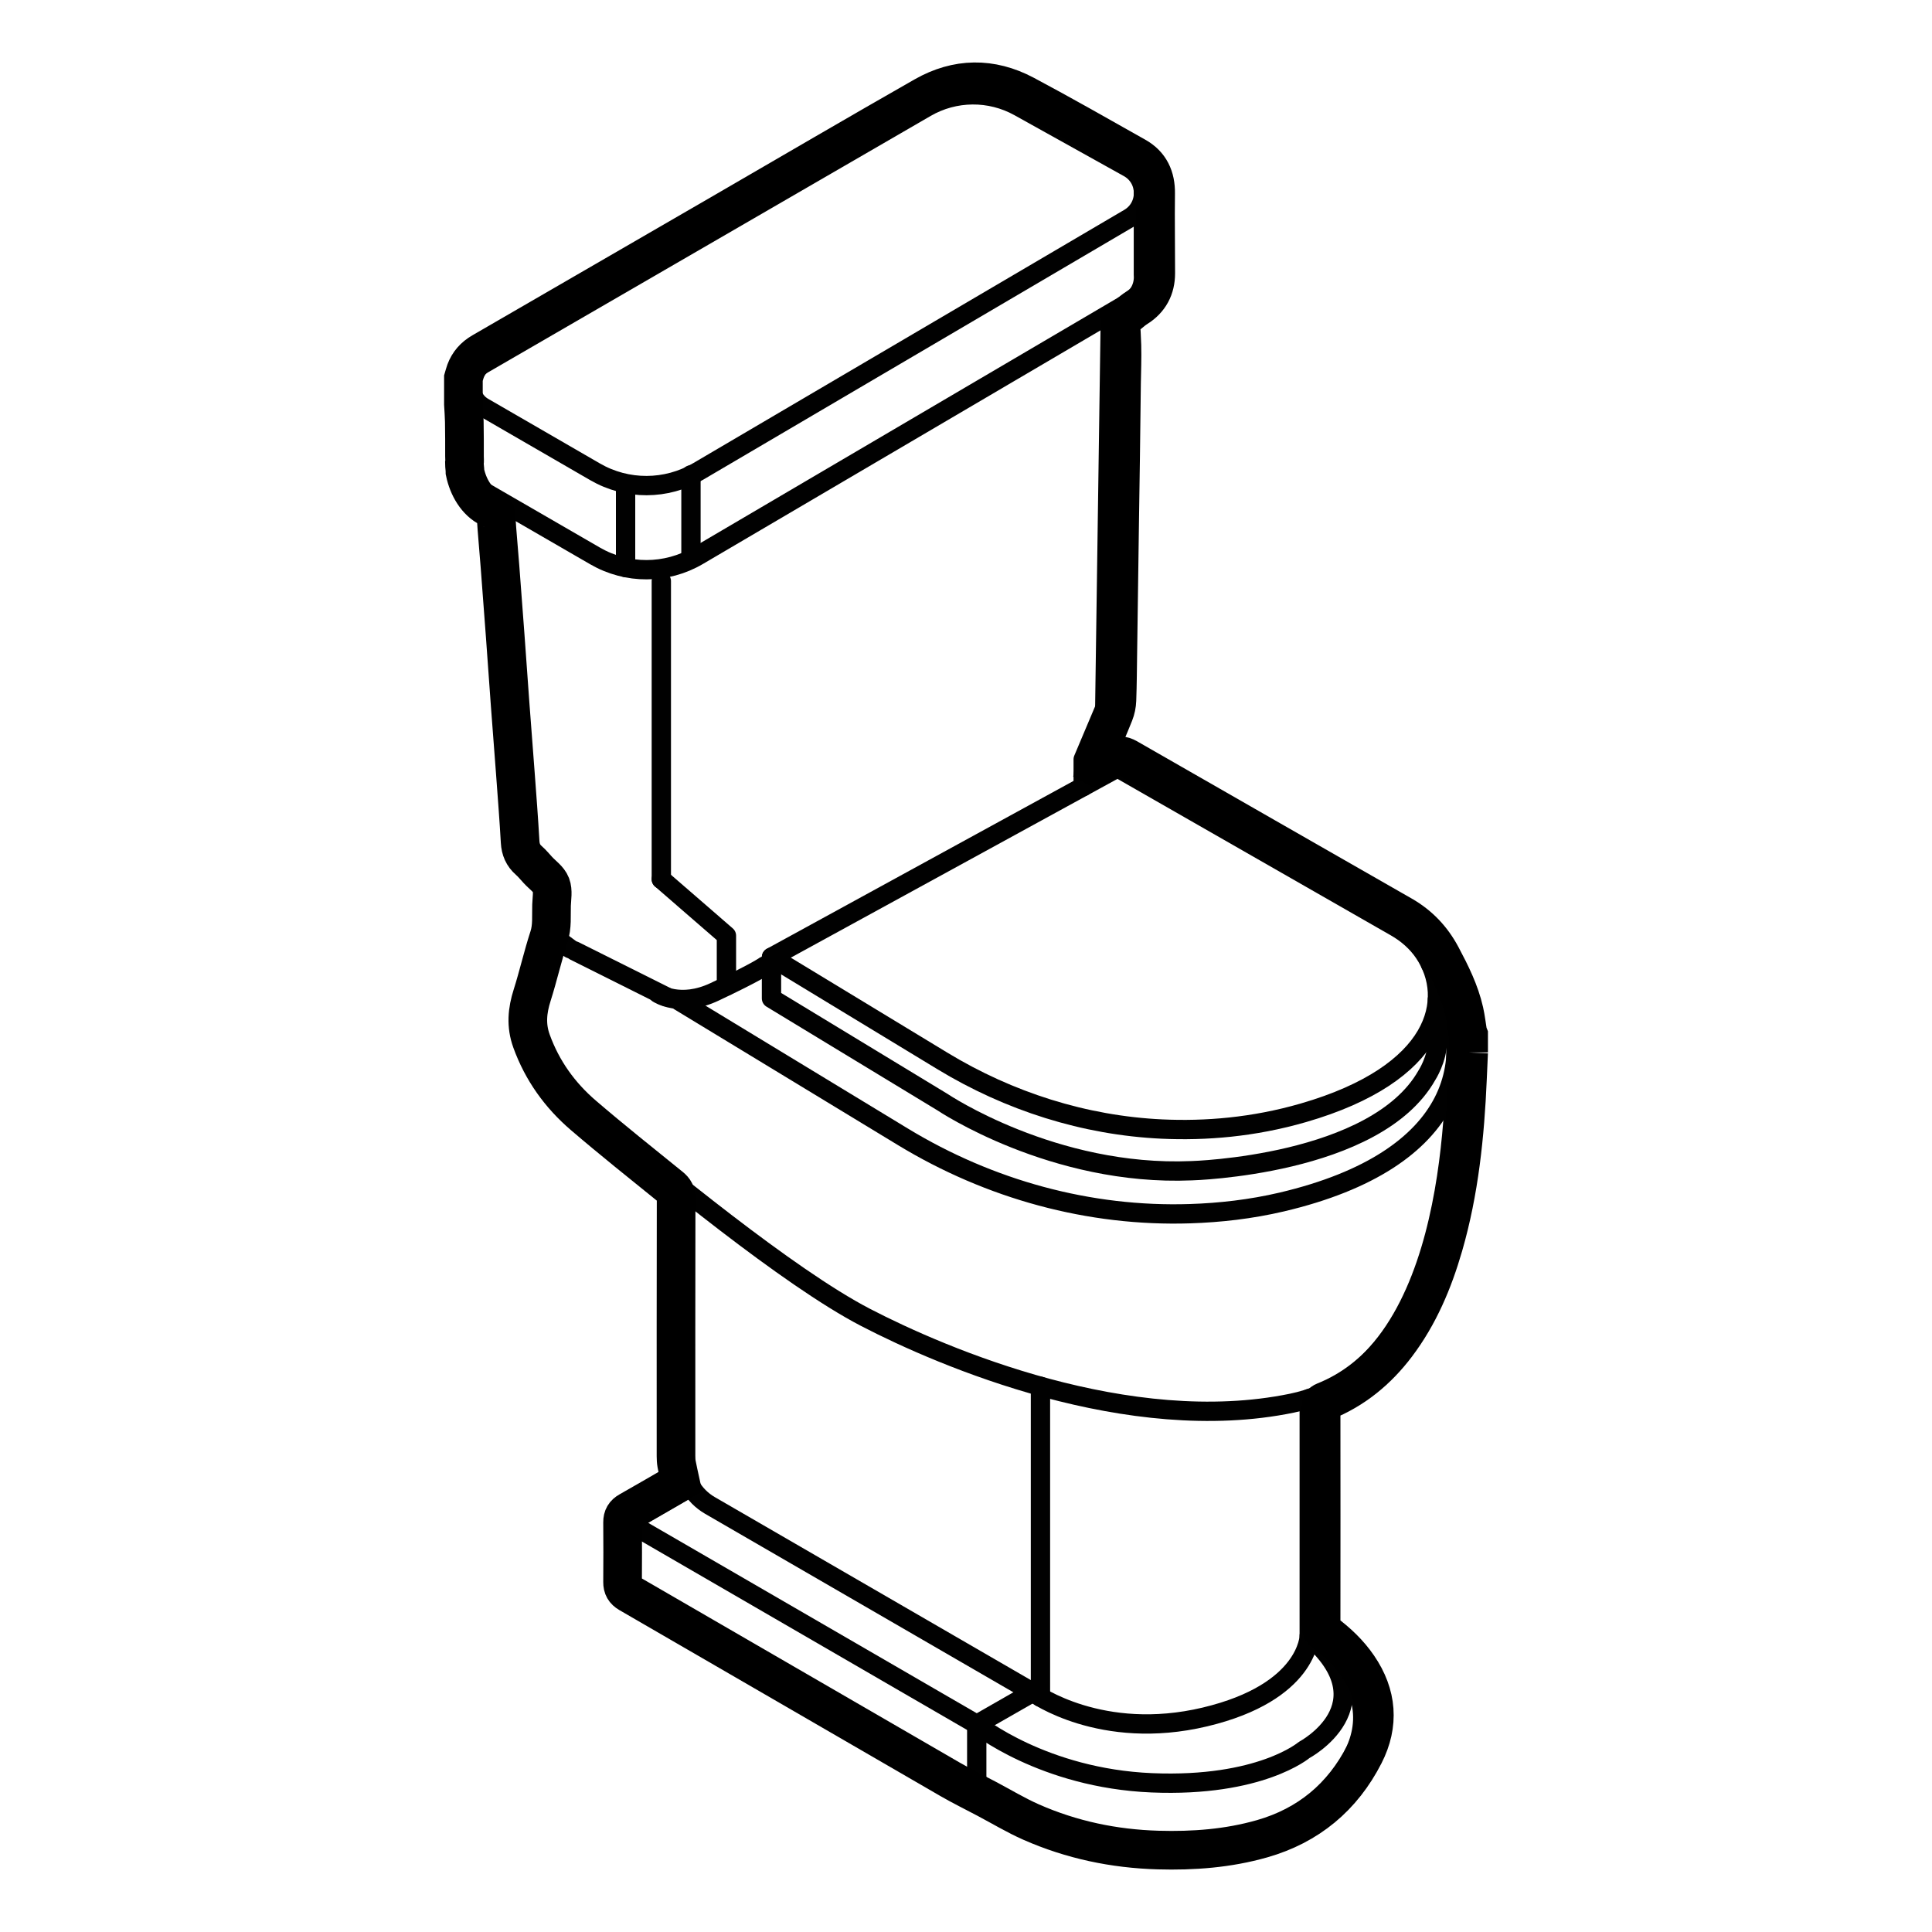 <svg viewBox="0 0 500 500" xmlns="http://www.w3.org/2000/svg" data-name="Capa 1" id="Capa_1">
  <defs>
    <style>
      .cls-1 {
        stroke: #010101;
        stroke-linecap: round;
        stroke-linejoin: round;
        stroke-width: 5px;
      }

      .cls-1, .cls-2 {
        fill: none;
      }

      .cls-2 {
        stroke: #000;
        stroke-miterlimit: 10;
        stroke-width: 10px;
      }
    </style>
  </defs>
  <line y2="220.15" x2="136.68" y1="130.3" x1="130.04" class="cls-1"></line>
  <polyline points="136.68 220.15 144.63 228.62 144.63 242.96" class="cls-1"></polyline>
  <g>
    <line y2="84.63" x2="287.32" y1="183.3" x1="285.91" class="cls-1"></line>
    <path d="m170.26,257.07s5.71,3.84,14.67-.38c11.05-5.21,12.94-6.69,12.94-6.69" class="cls-1"></path>
    <line y2="227.54" x2="171.15" y1="150.39" x1="171.15" class="cls-1"></line>
    <line y2="257.93" x2="172.36" y1="246.09" x1="148.67" class="cls-1"></line>
    <path d="m125.09,94.18L239.62,27.83c7.44-4.31,16.61-4.39,24.12-.21l28.33,15.77c5.09,2.83,5.17,10.13.15,13.08l-111.57,65.56c-8.21,4.82-18.38,4.86-26.62.09l-28.94-16.74c-4.31-2.49-4.31-8.71,0-11.2Z" class="cls-1"></path>
    <path d="m121.86,100.35l.28,19.29c-.82,2.72.16,5.89,2.95,7.51l28.94,16.74c8.24,4.77,18.41,4.73,26.62-.09l111.57-65.56c2.68-1.57,3.9-4.38,3.69-7.09v-21.35" class="cls-1"></path>
    <path d="m370.19,249.48c14.31,23.72,7.44,50.78-38.44,61.59-8.13,1.91-16.12,2.78-23.71,3.03-26.16.86-51.96-6.29-74.33-19.87l-57.94-35.18" class="cls-1"></path>
    <path d="m289.23,198.71l71.97,41.2c2.92,1.67,5.5,3.91,7.38,6.7,8.04,11.96,3.71,31.25-31.26,41.38-12.97,3.76-25.43,4.72-36.57,4.21-20.11-.93-39.62-7.17-56.84-17.62l-44.25-26.85,89.57-49.02Z" class="cls-1"></path>
    <path d="m376.87,269.1c-.33,18.64-.44,85.37-42.57,94.05-42.13,8.68-90.13-11.74-110.3-22.21-20.17-10.47-53.11-37.79-69.45-51.21-16.34-13.42-16.34-25.9-16.34-25.9l5.83-20.88,3.48,2.56" class="cls-1"></path>
    <path d="m338.83,361.95v61.46s-.19,14.55-27,20.94c-26.81,6.38-44.14-6.13-44.14-6.13l-83.97-48.62c-4.26-2.47-6.88-7.01-6.88-11.93v-69.82" class="cls-1"></path>
    <line y2="439.22" x2="269.27" y1="358.78" x1="269.27" class="cls-1"></line>
    <path d="m199.66,247.73v10.65l44.25,26.85s28.65,19.29,64.48,17.75c0,0,47.64-1.27,60.88-24.7,0,0,2.74-4.19,2.74-8.9v-10.77" class="cls-1"></path>
    <polyline points="268.77 437.12 252.78 446.27 162.77 394.11 178.38 385.09" class="cls-1"></polyline>
    <line y2="410.76" x2="162.77" y1="462.93" x1="252.78" class="cls-1"></line>
    <line y2="410.76" x2="162.77" y1="394.11" x1="162.77" class="cls-1"></line>
    <path d="m252.78,462.93v-16.66s17.21,13.95,45.31,15.12,39.41-8.49,39.41-8.49c0,0,21.87-11.58,1.32-29.5" class="cls-1"></path>
    <path d="m252.78,462.08s17.21,13.95,45.31,15.12,39.41-8.49,39.41-8.49c0,0,32.44-22.56,2.49-44.25" class="cls-1"></path>
    <line y2="125.67" x2="161.9" y1="146.88" x1="161.9" class="cls-1"></line>
    <line y2="122.89" x2="178.82" y1="144.1" x1="178.82" class="cls-1"></line>
    <polyline points="188 255.17 188 242.15 171.15 227.54" class="cls-1"></polyline>
    <polyline points="285.91 183.3 280.33 196.52 280.33 203.58" class="cls-1"></polyline>
    <path d="m380.08,272.37c-.1,2.27-.2,4.54-.3,6.8-.63,14.62-2.11,29.13-6.2,43.26-2.67,9.22-6.35,17.97-12.19,25.69-4.92,6.5-11.02,11.53-18.64,14.58-.7.28-.85.65-.85,1.33.02,18.96.02,37.91,0,56.87,0,.72.25,1.15.82,1.57,3.36,2.49,6.38,5.33,8.75,8.8,4.98,7.27,5.58,15,1.61,22.78-5.63,11.02-14.46,18.39-26.46,21.82-8.81,2.51-17.79,3.18-26.91,2.92-11.42-.33-22.41-2.64-32.85-7.24-3.96-1.75-7.7-4.01-11.54-6.04-3.15-1.67-6.36-3.24-9.44-5.02-27.71-16.03-55.4-32.1-83.1-48.14-1.18-.69-1.67-1.55-1.66-2.9.04-5.16.04-10.32,0-15.48-.01-1.36.5-2.22,1.69-2.89,4.45-2.51,8.85-5.09,13.26-7.64-.34-1.56-.69-3.06-.97-4.57-.12-.66-.14-1.35-.15-2.03,0-22.24-.02-44.47.03-66.71,0-1.34-.43-2.15-1.46-2.98-7.55-6.11-15.15-12.16-22.52-18.48-6.09-5.22-10.67-11.58-13.44-19.23-1.48-4.07-1.11-7.89.16-11.88,1.58-4.97,2.72-10.08,4.34-15.04.9-2.77.59-5.51.68-8.27.06-1.76.44-3.69-.15-5.23-.57-1.49-2.19-2.57-3.35-3.83-.79-.85-1.52-1.76-2.39-2.52-1.47-1.29-2.13-2.83-2.24-4.8-.34-5.94-.8-11.87-1.24-17.81-.44-5.93-.91-11.86-1.35-17.8-.44-5.93-.85-11.87-1.28-17.8-.44-5.97-.91-11.94-1.35-17.92-.36-4.86-.72-8.21-1.02-13.07-.05-.81-.24-1.38-1.03-1.68-.22-.09-.41-.25-.63-.35-3.39-1.62-5.57-5.41-6.37-9.27,0-.8-.15-1.5-.15-2.3.1-.54.02-1.22.02-1.77.01-3,0-5.99-.05-8.99-.03-1.5-.15-3-.23-4.5,0-2.24,0-4.48,0-6.72.18-.6.32-1.22.54-1.81.81-2.19,2.25-3.8,4.28-4.97,20.98-12.13,41.94-24.29,62.91-36.43,17.17-9.95,34.29-19.98,51.52-29.8,8.5-4.84,17.35-4.94,25.98-.36,9.69,5.15,19.22,10.6,28.79,15.99,3.68,2.07,5.19,5.35,5.13,9.57-.09,6.88.04,13.75.03,20.63,0,3.84-1.59,6.87-4.88,8.93-1.39.86-2.81,2.37-4.26,3.21.2,2.48.31,4.12.38,6.52.09,3.31-.05,6.64-.1,9.95-.08,6.44-.16,12.87-.24,19.31-.07,5.36-.16,10.71-.24,16.07-.16,11.43-.32,22.86-.48,34.29-.06,4.08-.08,8.15-.23,12.23-.04,1.16-.29,2.38-.72,3.46-1.44,3.63-3.05,7.2-4.5,10.82-.35.87-.37,1.88-.54,2.83.11.06.22.12.33.18,1.42-.77,2.87-1.5,4.25-2.33,1.34-.81,2.53-.79,3.91,0,23.68,13.59,47.39,27.15,71.09,40.71,4.41,2.53,7.74,6.02,10.15,10.55,2.45,4.6,4.76,9.22,5.91,14.32.4,1.78.6,3.61.9,5.42.04.22.16.42.24.63v4.56Z" class="cls-2"></path>
  </g>
</svg>